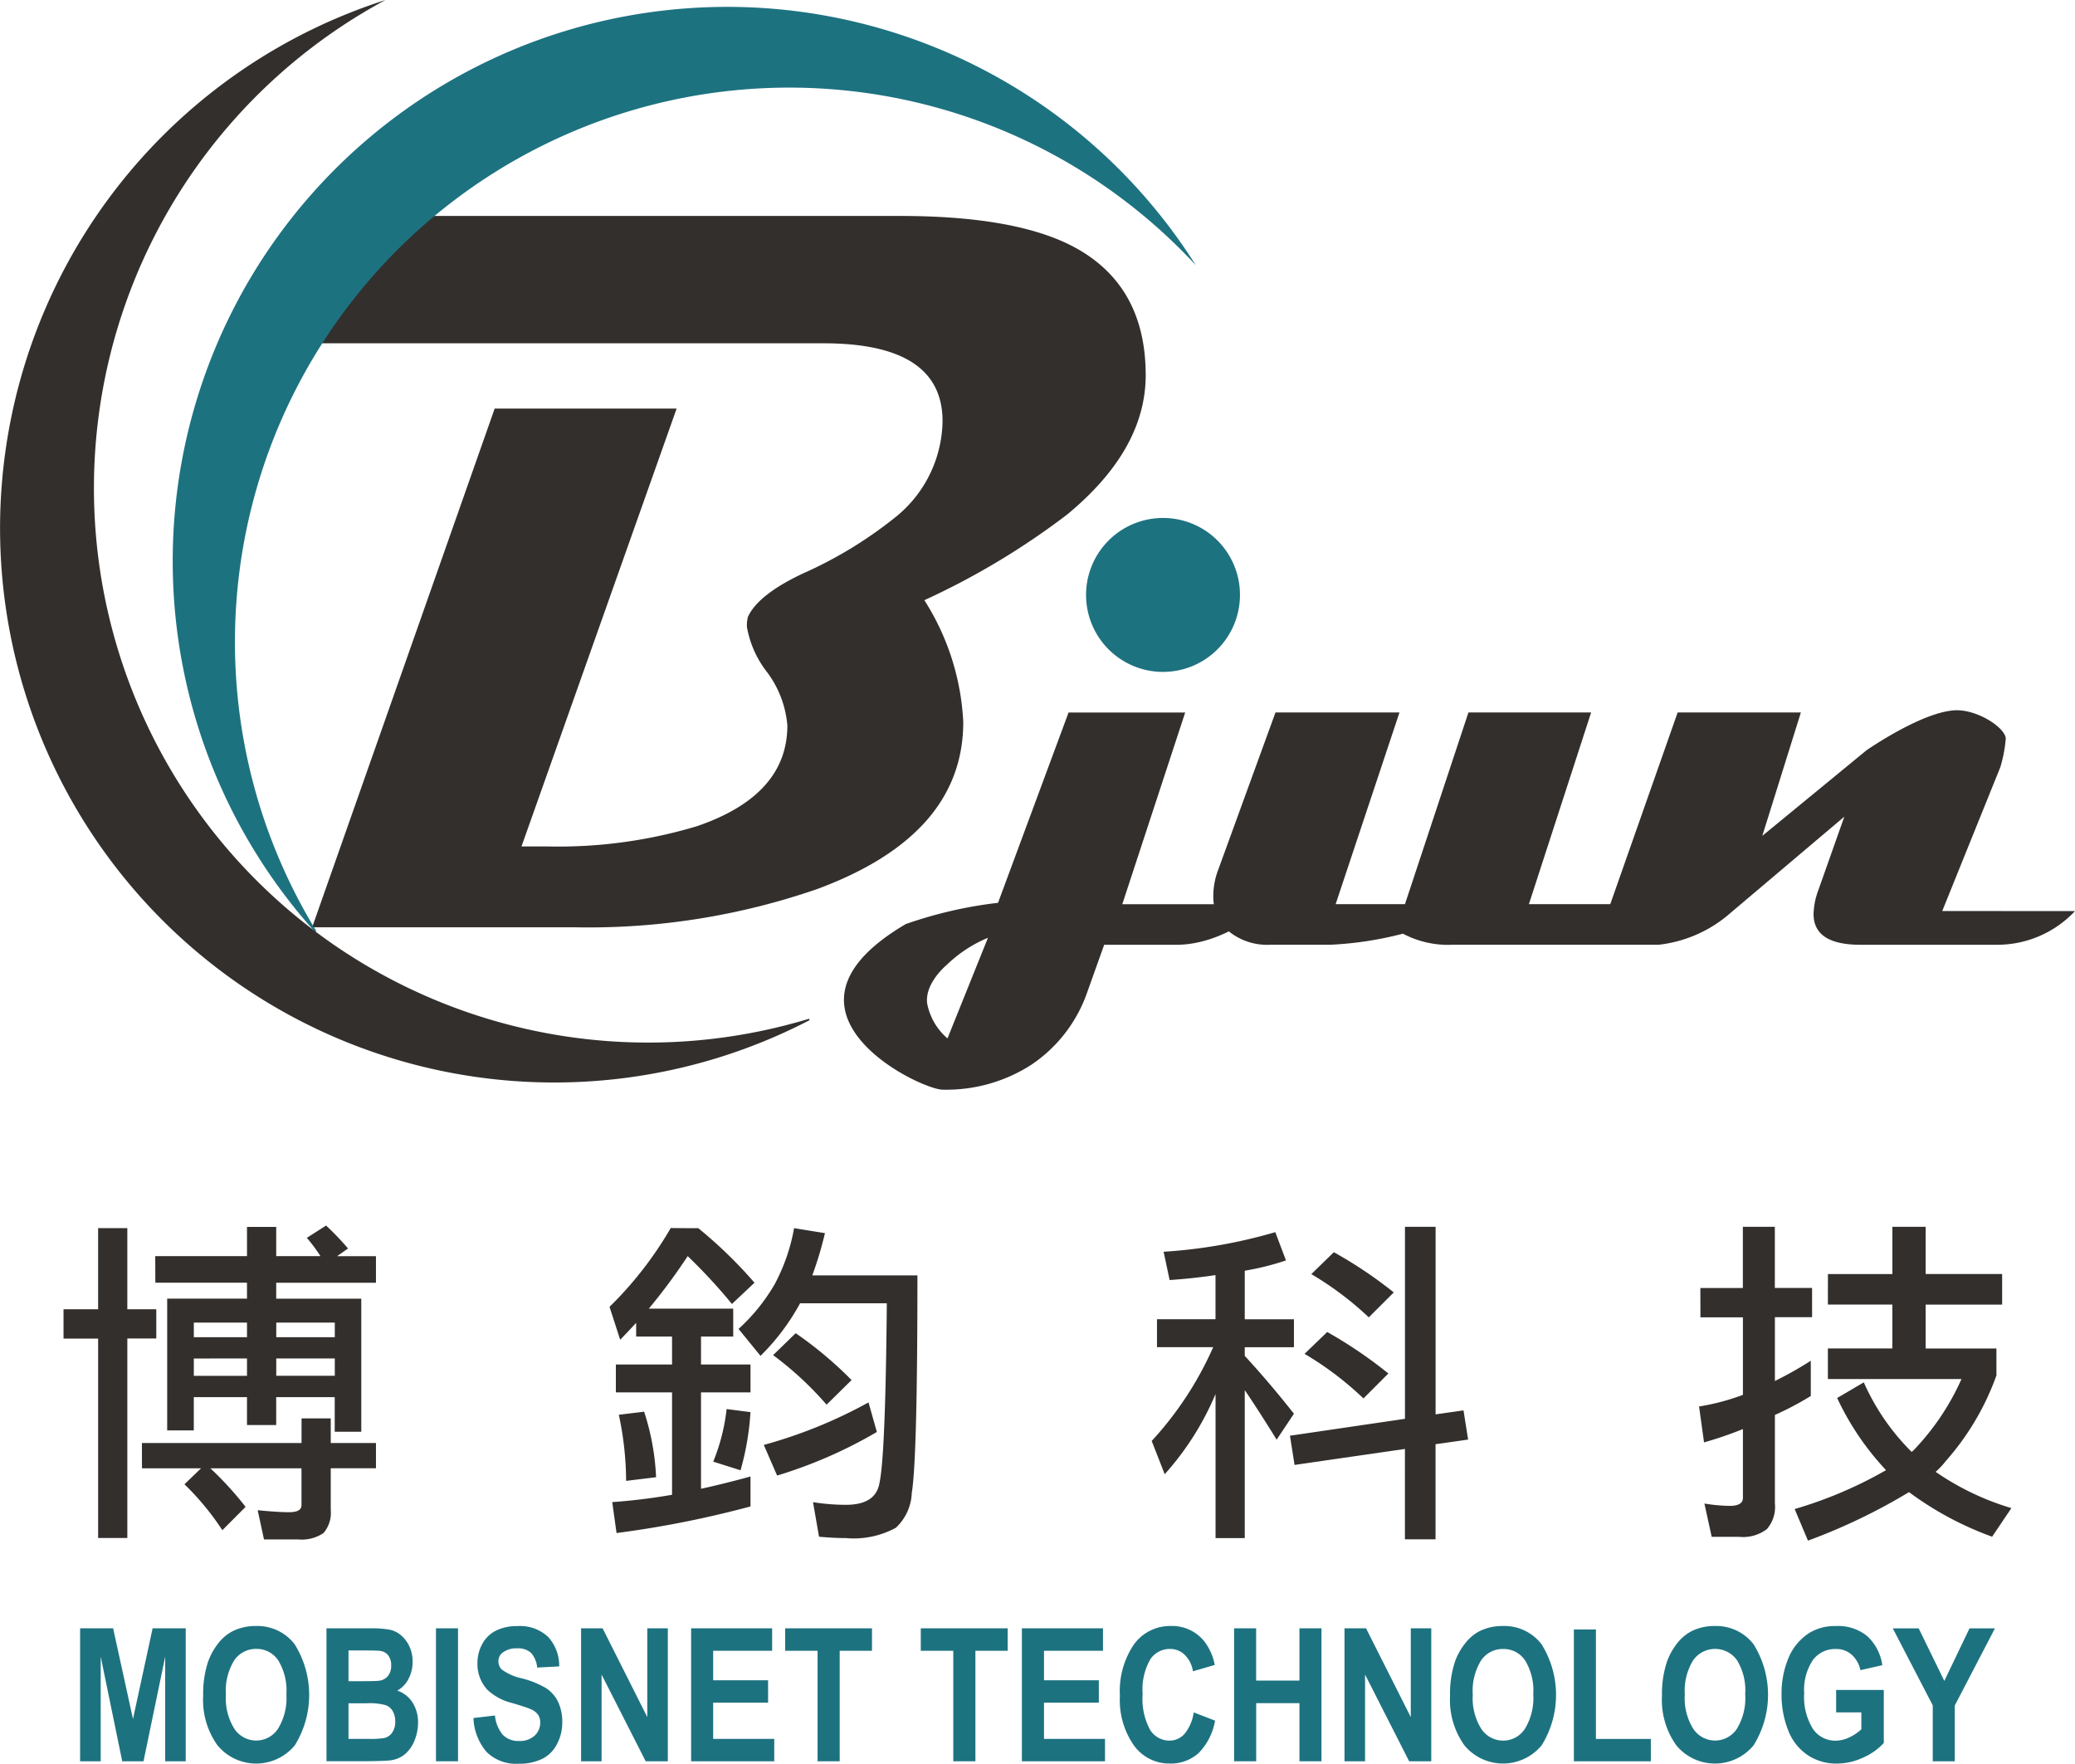 <svg xmlns="http://www.w3.org/2000/svg" width="135" height="114.727" viewBox="0 0 135 114.727">
  <g id="Group_41" data-name="Group 41" transform="translate(-233.278 -168.268)">
    <g id="Group_37" data-name="Group 37" transform="translate(233.278 168.268)">
      <g id="Group_35" data-name="Group 35" transform="translate(15.116 14.051)">
        <path id="Path_33" data-name="Path 33" d="M318.845,202.927q0,4.837-5.094,9.051a48.766,48.766,0,0,1-9.307,5.585,16.165,16.165,0,0,1,2.532,7.923q0,7.336-9.471,10.856a45.517,45.517,0,0,1-15.79,2.5h-17.1L276.489,205.1h11.838l-10.093,28.483h1.676a31.337,31.337,0,0,0,9.734-1.316q5.887-2.01,5.888-6.552a6.71,6.71,0,0,0-1.316-3.466A6.635,6.635,0,0,1,292.9,219.3a2.321,2.321,0,0,1,.067-.652q.661-1.449,3.586-2.826a27.226,27.226,0,0,0,5.921-3.587,8.165,8.165,0,0,0,3.155-6.316q0-5.063-7.729-5.067H259.422l5.063-8.284h38.379q7.563,0,11.346,2.035Q318.848,197.106,318.845,202.927Z" transform="translate(-259.422 -192.571)" fill="#322f2d"/>
      </g>
      <g id="Group_36" data-name="Group 36" transform="translate(54.909 46.204)">
        <path id="Path_34" data-name="Path 34" d="M350.446,248.434h-7.587l-4.589,12.379a27.863,27.863,0,0,0-6,1.382c-9.661,5.67.918,10.773,2.4,10.773a10.205,10.205,0,0,0,5.772-1.624,9.384,9.384,0,0,0,3.647-4.758l1.087-3.043h4.688c3.3,0,6-2.639,6-2.639h-9.51Zm-15.464,21.2a3.974,3.974,0,0,1-1.322-2.271c-.172-1.334,1.28-2.518,1.28-2.518a8.559,8.559,0,0,1,2.675-1.757Z" transform="translate(-328.247 -248.288)" fill="#322f2d"/>
        <path id="Path_35" data-name="Path 35" d="M399.384,260.9a9.537,9.537,0,0,1-2.04,1.884,5.047,5.047,0,0,1-2.645.755h-9.29a6.278,6.278,0,0,1-3.263-.719,22.837,22.837,0,0,1-4.689.719h-3.913a3.975,3.975,0,0,1-2.8-.93,3,3,0,0,1-.933-2.288,4.713,4.713,0,0,1,.314-1.648l3.729-10.241h8.067L377.768,260.9h4.51l4.13-12.469h7.982L390.342,260.9Z" transform="translate(-345.78 -248.288)" fill="#322f2d"/>
        <path id="Path_36" data-name="Path 36" d="M444.036,261.244a6.937,6.937,0,0,1-5.1,2.192h-8.867q-3.043,0-3.043-2a4.722,4.722,0,0,1,.311-1.552l1.691-4.783-7.645,6.467a8.5,8.5,0,0,1-4.426,1.866h-4.085l5.311-15.108H426.2l-2.509,8.025,6.772-5.561s3.831-2.669,5.981-2.609c1.45.06,3.086,1.2,3.086,1.854a8.941,8.941,0,0,1-.353,1.848l-3.78,9.359Z" transform="translate(-363.944 -248.182)" fill="#322f2d"/>
      </g>
      <path id="Path_37" data-name="Path 37" d="M365.5,231.556a5.007,5.007,0,1,1-5.006-5.012A5,5,0,0,1,365.5,231.556Z" transform="translate(-284.827 -192.85)" fill="#1d7280"/>
      <path id="Path_38" data-name="Path 38" d="M284.571,169.287a36.051,36.051,0,0,0-22.6,59.93c.024-.018.051-.042.079-.06a36.061,36.061,0,0,1,57.222-43.313A36.062,36.062,0,0,0,284.571,169.287Z" transform="translate(-241.474 -168.593)" fill="#1d7280"/>
      <path id="Path_39" data-name="Path 39" d="M233.621,197.7a36.056,36.056,0,0,0,52.331,36.93c-.015-.03-.027-.061-.039-.091a36.065,36.065,0,0,1-27.556-66.27A36.073,36.073,0,0,0,233.621,197.7Z" transform="translate(-233.278 -168.268)" fill="#322f2d"/>
    </g>
    <g id="Group_40" data-name="Group 40" transform="translate(237.411 247.988)">
      <g id="Group_38" data-name="Group 38">
        <path id="Path_40" data-name="Path 40" d="M240.426,311.6h2.251v-5.278h1.9V311.6h1.884v1.9h-1.884v12.979h-1.9V313.507h-2.251Zm5.1,8.7h10.386v-1.6h1.9v1.6h2.942v1.642h-2.942v2.726a2.01,2.01,0,0,1-.475,1.492,2.551,2.551,0,0,1-1.669.411h-2.2l-.41-1.9c.831.085,1.517.13,2.05.13s.8-.151.8-.455v-2.4h-5.927a21.884,21.884,0,0,1,2.29,2.508l-1.512,1.517a17.388,17.388,0,0,0-2.466-2.986l1.081-1.04H245.53Zm.867-12.157h5.97v-1.9h1.9v1.9h2.878a10.049,10.049,0,0,0-.886-1.189l1.253-.8a18.635,18.635,0,0,1,1.429,1.492l-.715.5h2.531v1.73h-6.49v1.037h5.535v8.653h-1.728v-2.249h-3.808v1.815h-1.9v-1.815h-3.46v2.163h-1.732V310.91h5.192v-1.037H246.4Zm5.97,4.326h-3.46v.949h3.46Zm-3.46,2.334v1.126h3.46V314.8Zm9.172-1.385v-.949h-3.808v.949Zm0,2.51V314.8h-3.808v1.126Z" transform="translate(-240.426 -306.151)" fill="#322f2d"/>
        <path id="Path_41" data-name="Path 41" d="M306.8,306.451h.841A29.472,29.472,0,0,1,311.3,310l-1.468,1.382a35.9,35.9,0,0,0-2.878-3.112,37.834,37.834,0,0,1-2.53,3.416h5.491V313.5h-2.095v1.818h3.22v1.816h-3.22v6.271q1.578-.345,3.22-.8v1.948a66.422,66.422,0,0,1-8.716,1.73l-.279-2.011a38.584,38.584,0,0,0,3.891-.477v-6.661h-3.656v-1.816h3.656V313.5H303.6v-.889c-.347.377-.695.744-1.038,1.1l-.694-2.141a24.1,24.1,0,0,0,3.983-5.127Zm-2.682,11.939a15.807,15.807,0,0,1,.778,4.262l-1.948.238a20.869,20.869,0,0,0-.475-4.3Zm5.364-.172,1.556.2a17.642,17.642,0,0,1-.646,3.783l-1.777-.562A12.728,12.728,0,0,0,309.486,318.219Zm4.39-11.768,2.011.326a23.789,23.789,0,0,1-.822,2.746H321.9q0,11.939-.367,14.148a3.263,3.263,0,0,1-1.038,2.271,5.737,5.737,0,0,1-3.269.67c-.5,0-1.082-.029-1.728-.088l-.391-2.249a13.326,13.326,0,0,0,2.143.174q1.946,0,2.183-1.429.389-1.8.475-11.68h-5.643a14.587,14.587,0,0,1-2.574,3.419l-1.429-1.752a12.145,12.145,0,0,0,2.359-2.922A12.346,12.346,0,0,0,313.876,306.451Zm4.845,11.334.544,1.926a29.967,29.967,0,0,1-6.49,2.834l-.866-1.992A31.13,31.13,0,0,0,318.721,317.785Zm-4.738-4.5a24.87,24.87,0,0,1,3.636,3.049l-1.625,1.6a21.742,21.742,0,0,0-3.479-3.222Z" transform="translate(-266.345 -306.278)" fill="#322f2d"/>
        <path id="Path_42" data-name="Path 42" d="M370.912,306.648l.695,1.838a17.229,17.229,0,0,1-2.682.67v3.159h3.2v1.818h-3.2v.563q1.578,1.707,3.2,3.763L371,320.146q-1.233-1.99-2.075-3.223v9.627h-1.9v-9.367c-.088.2-.176.4-.259.582a18.568,18.568,0,0,1-3.049,4.629l-.846-2.163a22.2,22.2,0,0,0,4-6.1h-3.656v-1.818h3.807V309.44q-1.388.213-2.985.323l-.391-1.84A33.274,33.274,0,0,0,370.912,306.648Zm12.245,11.594.3,1.9-2.119.3v6.188h-1.992V320.75l-7.18,1.04-.3-1.9,7.483-1.1V306.3h1.992v12.2Zm-8.868-5.1a29.057,29.057,0,0,1,3.979,2.7l-1.62,1.622a21.006,21.006,0,0,0-3.832-2.9Zm.431-5.19a28.049,28.049,0,0,1,3.9,2.616l-1.625,1.622a20.918,20.918,0,0,0-3.739-2.812Z" transform="translate(-292.074 -306.215)" fill="#322f2d"/>
        <path id="Path_43" data-name="Path 43" d="M424.551,310.282h2.765V306.3h2.08v3.979h2.423v1.9H429.4v4.153a24.474,24.474,0,0,0,2.335-1.319v2.292a19.671,19.671,0,0,1-2.335,1.233V324.3a2.19,2.19,0,0,1-.524,1.666,2.552,2.552,0,0,1-1.815.5h-1.772l-.475-2.164a11.01,11.01,0,0,0,1.64.152c.578,0,.866-.171.866-.519v-4.478a24.322,24.322,0,0,1-2.53.867l-.323-2.337a14.523,14.523,0,0,0,2.853-.756v-5.041h-2.765Zm8.3-.908h4.194V306.3h2.163v3.071h4.977v1.99h-4.977v2.855h4.605v1.752a17.065,17.065,0,0,1-3.284,5.557,5.248,5.248,0,0,1-.671.715,17.438,17.438,0,0,0,4.928,2.359l-1.253,1.86a21.1,21.1,0,0,1-5.408-2.9,38.232,38.232,0,0,1-6.573,3.156l-.866-2.055a27.233,27.233,0,0,0,5.946-2.53,17.891,17.891,0,0,1-3.181-4.693l1.733-1.018a14.815,14.815,0,0,0,3.112,4.522,1.158,1.158,0,0,0,.151-.13,16.163,16.163,0,0,0,3.093-4.608h-8.692v-1.99h4.194v-2.855h-4.194Z" transform="translate(-318.058 -306.215)" fill="#322f2d"/>
      </g>
      <g id="Group_39" data-name="Group 39" transform="translate(1.079 26.055)">
        <path id="Path_44" data-name="Path 44" d="M242.293,360.122v-8.648h2.148l1.292,5.9,1.277-5.9h2.154v8.648h-1.336v-6.807l-1.41,6.807h-1.385l-1.4-6.807v6.807Z" transform="translate(-242.293 -351.325)" fill="#1d7280"/>
        <path id="Path_45" data-name="Path 45" d="M256.141,355.743a6.622,6.622,0,0,1,.323-2.22,4.269,4.269,0,0,1,.661-1.187,2.875,2.875,0,0,1,.92-.778,3.315,3.315,0,0,1,1.532-.343,3.05,3.05,0,0,1,2.515,1.187,6.22,6.22,0,0,1,.01,6.575,3.262,3.262,0,0,1-5.026.005A5.059,5.059,0,0,1,256.141,355.743Zm1.478-.059a3.734,3.734,0,0,0,.558,2.227,1.7,1.7,0,0,0,2.824,0,3.807,3.807,0,0,0,.553-2.256,3.743,3.743,0,0,0-.538-2.217,1.679,1.679,0,0,0-1.424-.734,1.7,1.7,0,0,0-1.429.741A3.77,3.77,0,0,0,257.619,355.684Z" transform="translate(-248.134 -351.216)" fill="#1d7280"/>
        <path id="Path_46" data-name="Path 46" d="M270.014,351.474h2.843a6.656,6.656,0,0,1,1.258.086,1.658,1.658,0,0,1,.739.357,2.111,2.111,0,0,1,.549.722,2.282,2.282,0,0,1,.215,1.011,2.324,2.324,0,0,1-.269,1.116,1.782,1.782,0,0,1-.729.761,1.857,1.857,0,0,1,1,.786,2.366,2.366,0,0,1,.352,1.3,3.113,3.113,0,0,1-.225,1.15,2.322,2.322,0,0,1-.617.891,1.828,1.828,0,0,1-.964.408q-.36.048-1.733.059h-2.417Zm1.434,1.439v2h.94c.563,0,.911-.01,1.048-.03a.874.874,0,0,0,.578-.309,1.023,1.023,0,0,0,.21-.675,1.066,1.066,0,0,0-.182-.651.776.776,0,0,0-.543-.306c-.142-.02-.549-.029-1.223-.029Zm0,3.438v2.315h1.331a5.5,5.5,0,0,0,.984-.054.847.847,0,0,0,.519-.345,1.2,1.2,0,0,0,.205-.737,1.327,1.327,0,0,0-.156-.661.921.921,0,0,0-.45-.394,4.09,4.09,0,0,0-1.273-.125Z" transform="translate(-253.986 -351.325)" fill="#1d7280"/>
        <path id="Path_47" data-name="Path 47" d="M282.338,360.122v-8.648h1.434v8.648Z" transform="translate(-259.185 -351.325)" fill="#1d7280"/>
        <path id="Path_48" data-name="Path 48" d="M286.554,357.2l1.4-.164a2.275,2.275,0,0,0,.509,1.256,1.389,1.389,0,0,0,1.042.4,1.407,1.407,0,0,0,1.042-.357,1.151,1.151,0,0,0,.352-.834.916.916,0,0,0-.147-.524,1.151,1.151,0,0,0-.519-.372c-.167-.073-.548-.2-1.145-.376a3.6,3.6,0,0,1-1.619-.857,2.465,2.465,0,0,1-.656-1.742,2.565,2.565,0,0,1,.308-1.233,2.057,2.057,0,0,1,.886-.876,3,3,0,0,1,1.4-.3,2.659,2.659,0,0,1,2.017.715,2.786,2.786,0,0,1,.709,1.906l-1.434.076a1.637,1.637,0,0,0-.4-.959,1.268,1.268,0,0,0-.911-.291,1.43,1.43,0,0,0-.979.313.681.681,0,0,0-.23.536.727.727,0,0,0,.215.526,3.421,3.421,0,0,0,1.316.578,6.093,6.093,0,0,1,1.551.624,2.242,2.242,0,0,1,.788.876,3.072,3.072,0,0,1,.284,1.38,2.961,2.961,0,0,1-.343,1.39,2.153,2.153,0,0,1-.959.964,3.405,3.405,0,0,1-1.547.318,2.726,2.726,0,0,1-2.07-.759A3.594,3.594,0,0,1,286.554,357.2Z" transform="translate(-260.963 -351.216)" fill="#1d7280"/>
        <path id="Path_49" data-name="Path 49" d="M298.667,360.122v-8.648h1.4l2.907,5.775v-5.775h1.336v8.648H302.87L300,354.482v5.64Z" transform="translate(-266.073 -351.325)" fill="#1d7280"/>
        <path id="Path_50" data-name="Path 50" d="M311.05,360.122v-8.648h5.271v1.461h-3.837v1.918h3.573v1.459h-3.573v2.354h3.974v1.456Z" transform="translate(-271.297 -351.325)" fill="#1d7280"/>
        <path id="Path_51" data-name="Path 51" d="M323.74,360.122v-7.187h-2.109v-1.461h5.648v1.461h-2.1v7.187Z" transform="translate(-275.76 -351.325)" fill="#1d7280"/>
        <path id="Path_52" data-name="Path 52" d="M339.006,360.122v-7.187h-2.114v-1.461h5.653v1.461h-2.1v7.187Z" transform="translate(-282.197 -351.325)" fill="#1d7280"/>
        <path id="Path_53" data-name="Path 53" d="M348.269,360.122v-8.648h5.276v1.461h-3.837v1.918h3.568v1.459h-3.568v2.354h3.969v1.456Z" transform="translate(-286.997 -351.325)" fill="#1d7280"/>
        <path id="Path_54" data-name="Path 54" d="M364.1,356.834l1.39.536a3.972,3.972,0,0,1-1.062,2.1,2.681,2.681,0,0,1-1.889.69,2.825,2.825,0,0,1-2.33-1.179,5.129,5.129,0,0,1-.91-3.216,5.41,5.41,0,0,1,.915-3.357,2.9,2.9,0,0,1,2.408-1.194,2.672,2.672,0,0,1,2.119.94,3.6,3.6,0,0,1,.729,1.593l-1.419.413a1.906,1.906,0,0,0-.528-1.062,1.34,1.34,0,0,0-.969-.391,1.514,1.514,0,0,0-1.287.69,3.94,3.94,0,0,0-.489,2.237,4.234,4.234,0,0,0,.484,2.336,1.482,1.482,0,0,0,1.263.7,1.3,1.3,0,0,0,.984-.446A2.809,2.809,0,0,0,364.1,356.834Z" transform="translate(-291.649 -351.216)" fill="#1d7280"/>
        <path id="Path_55" data-name="Path 55" d="M372.147,360.122v-8.648h1.434v3.4H376.4v-3.4h1.433v8.648H376.4v-3.781h-2.815v3.781Z" transform="translate(-297.069 -351.325)" fill="#1d7280"/>
        <path id="Path_56" data-name="Path 56" d="M384.573,360.122v-8.648h1.4l2.912,5.775v-5.775h1.332v8.648h-1.439l-2.868-5.64v5.64Z" transform="translate(-302.311 -351.325)" fill="#1d7280"/>
        <path id="Path_57" data-name="Path 57" d="M396.449,355.743a6.607,6.607,0,0,1,.323-2.22,4.155,4.155,0,0,1,.665-1.187,2.868,2.868,0,0,1,.915-.778,3.317,3.317,0,0,1,1.536-.343A3.041,3.041,0,0,1,402.4,352.4a6.223,6.223,0,0,1,.01,6.575,3.262,3.262,0,0,1-5.026.005A5.086,5.086,0,0,1,396.449,355.743Zm1.478-.059a3.734,3.734,0,0,0,.558,2.227,1.7,1.7,0,0,0,1.414.759,1.678,1.678,0,0,0,1.41-.754,3.807,3.807,0,0,0,.553-2.256,3.743,3.743,0,0,0-.538-2.217,1.679,1.679,0,0,0-1.425-.734,1.7,1.7,0,0,0-1.429.741A3.77,3.77,0,0,0,397.927,355.684Z" transform="translate(-307.32 -351.216)" fill="#1d7280"/>
        <path id="Path_58" data-name="Path 58" d="M410.382,360.174V351.6h1.434v7.121h3.573v1.456Z" transform="translate(-313.197 -351.377)" fill="#1d7280"/>
        <path id="Path_59" data-name="Path 59" d="M420.3,355.743a6.5,6.5,0,0,1,.328-2.22,4.283,4.283,0,0,1,.661-1.187,2.887,2.887,0,0,1,.92-.778,3.3,3.3,0,0,1,1.532-.343,3.058,3.058,0,0,1,2.516,1.187,6.208,6.208,0,0,1,0,6.575,3.257,3.257,0,0,1-5.021.005A5.06,5.06,0,0,1,420.3,355.743Zm1.483-.059a3.734,3.734,0,0,0,.558,2.227,1.7,1.7,0,0,0,2.824,0,3.809,3.809,0,0,0,.548-2.256,3.745,3.745,0,0,0-.534-2.217,1.748,1.748,0,0,0-2.853.008A3.765,3.765,0,0,0,421.785,355.684Z" transform="translate(-317.382 -351.216)" fill="#1d7280"/>
        <path id="Path_60" data-name="Path 60" d="M437.3,356.834v-1.458h3.1v3.445a3.907,3.907,0,0,1-1.307.935,4.05,4.05,0,0,1-1.737.406,3.331,3.331,0,0,1-1.943-.573,3.425,3.425,0,0,1-1.248-1.625,6.22,6.22,0,0,1-.416-2.305,5.923,5.923,0,0,1,.465-2.4,3.542,3.542,0,0,1,1.366-1.61,3.162,3.162,0,0,1,1.7-.431,2.959,2.959,0,0,1,2.065.675,3.175,3.175,0,0,1,.959,1.87l-1.424.323a1.879,1.879,0,0,0-.568-1.005,1.489,1.489,0,0,0-1.033-.369,1.785,1.785,0,0,0-1.5.727,3.493,3.493,0,0,0-.558,2.153,3.917,3.917,0,0,0,.563,2.307,1.748,1.748,0,0,0,1.478.774,2.09,2.09,0,0,0,.9-.216,3,3,0,0,0,.778-.524v-1.1Z" transform="translate(-323.052 -351.216)" fill="#1d7280"/>
        <path id="Path_61" data-name="Path 61" d="M448.866,360.122v-3.638l-2.6-5.009h1.684l1.669,3.421,1.64-3.421h1.654l-2.613,5.019v3.629Z" transform="translate(-328.333 -351.325)" fill="#1d7280"/>
      </g>
    </g>
  </g>
</svg>
